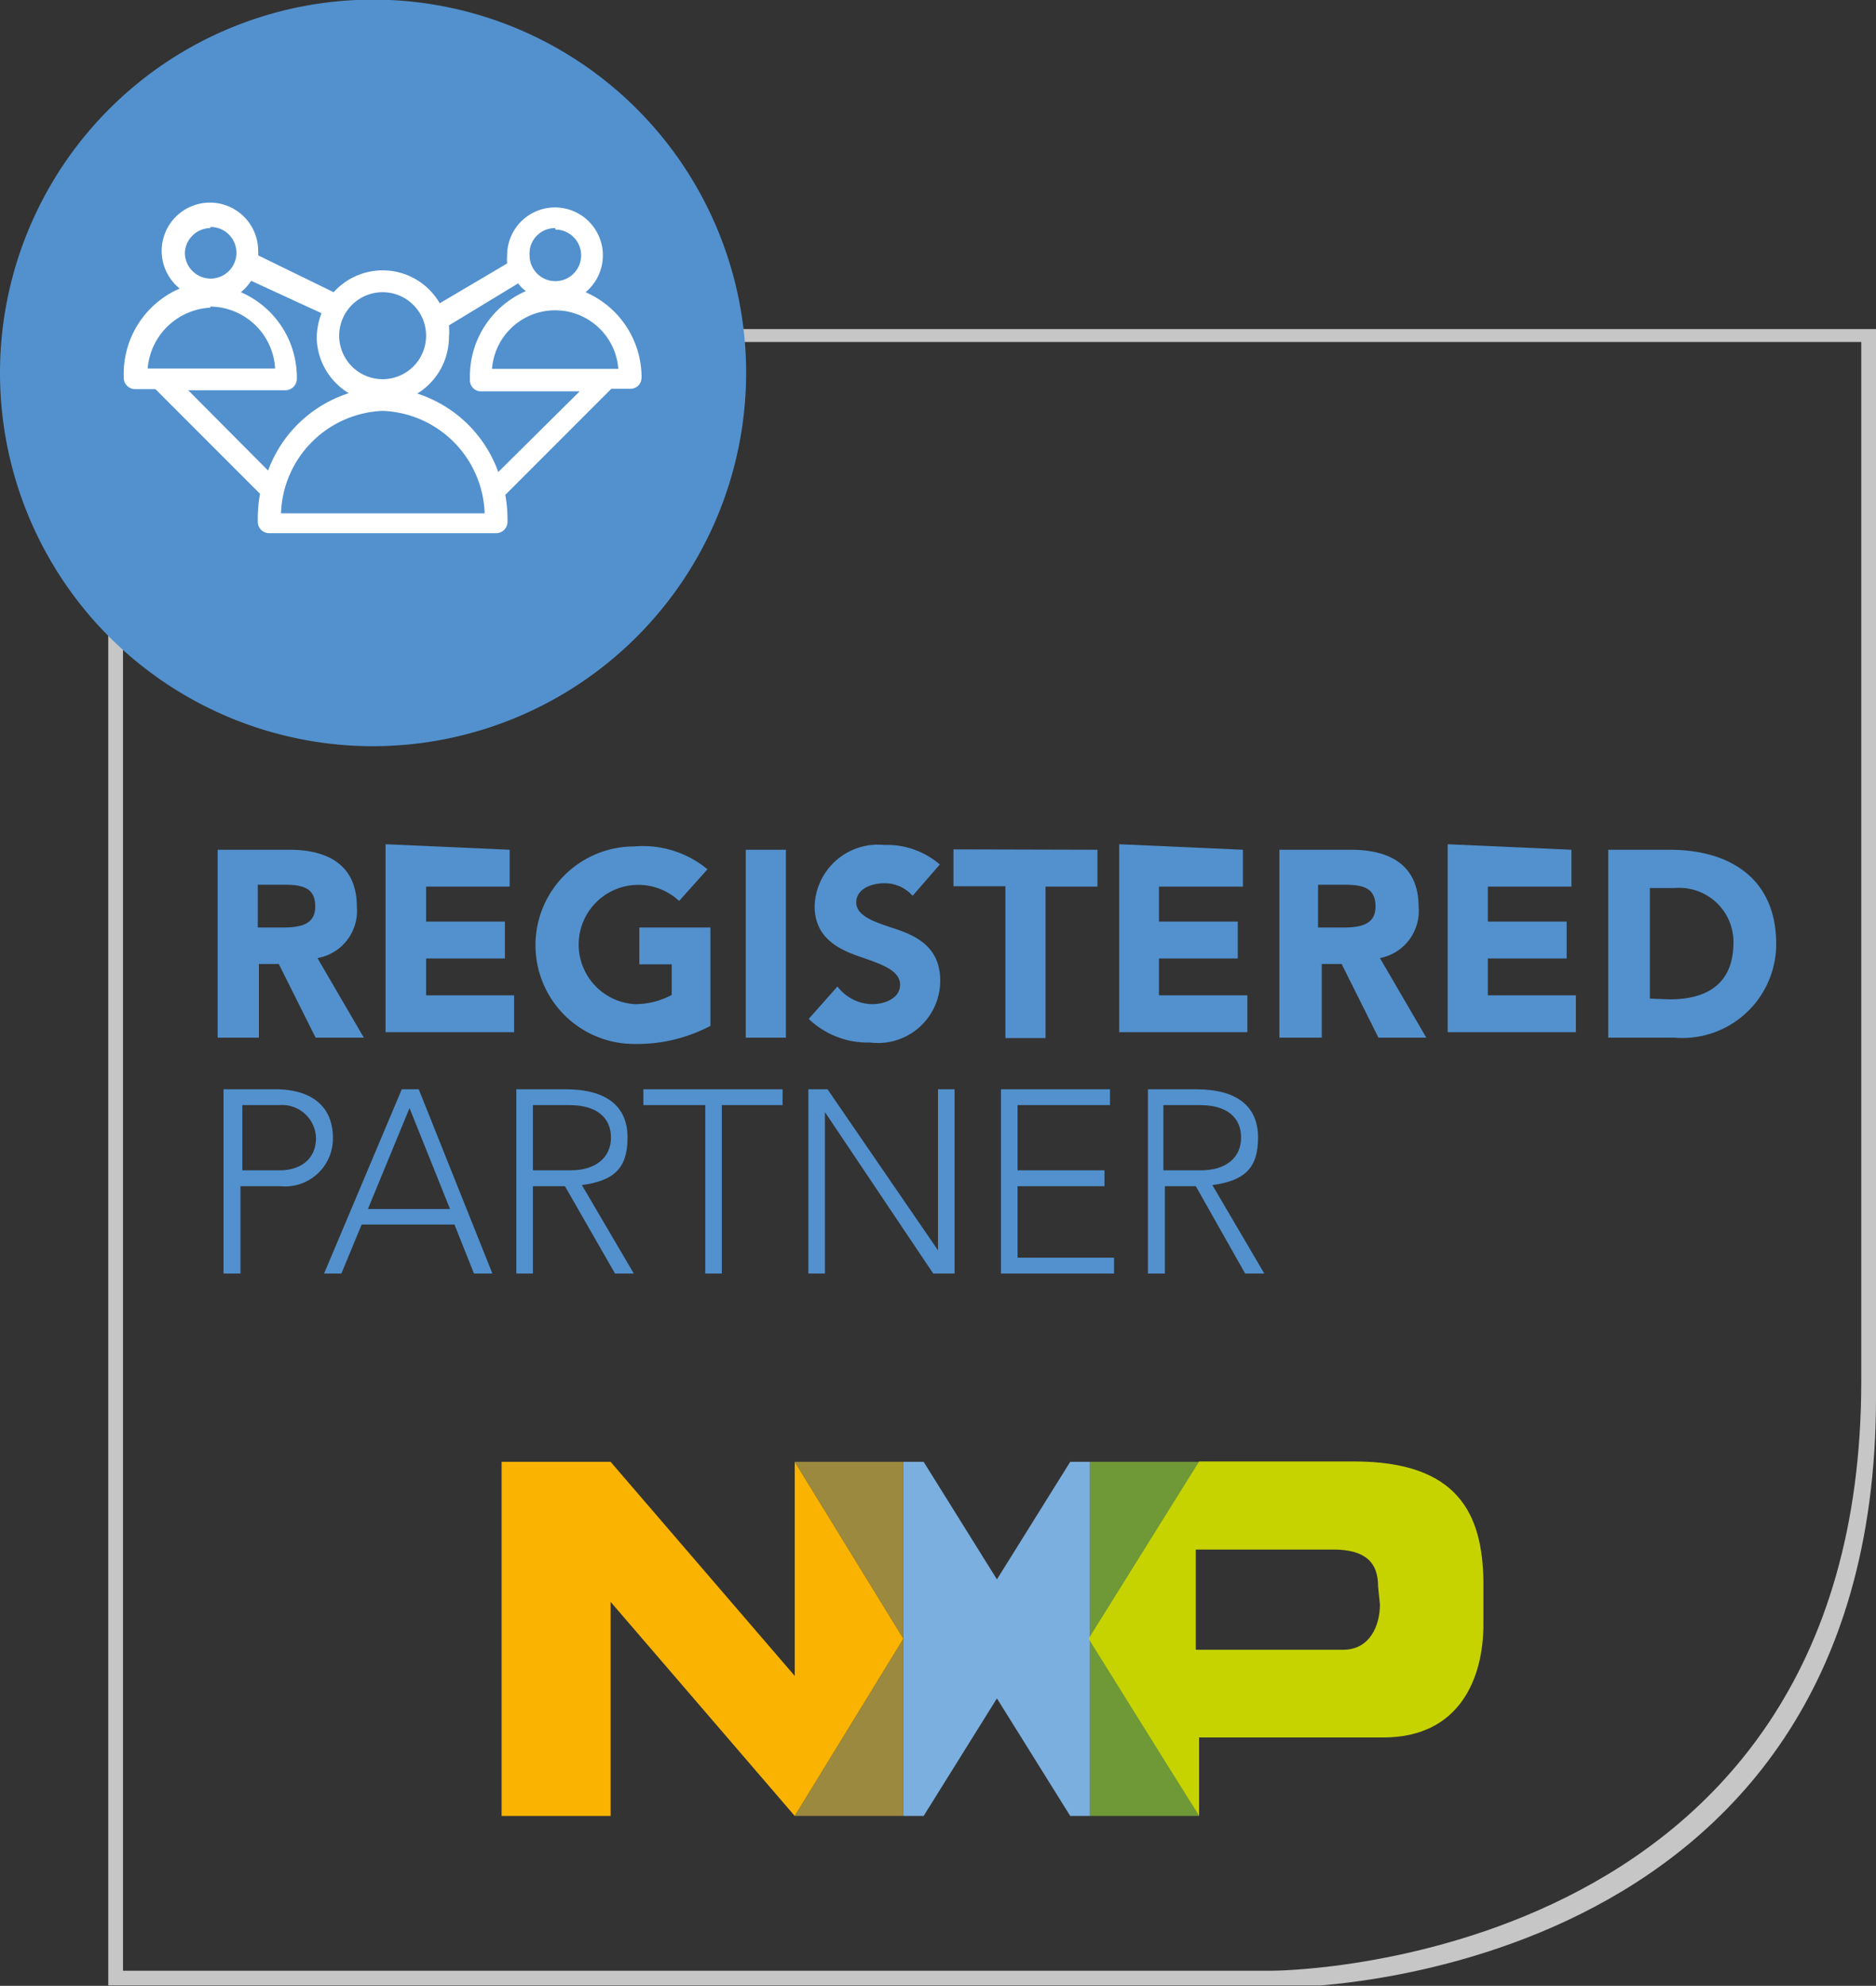 <svg id="Registered_Partner" data-name="Registered Partner" xmlns="http://www.w3.org/2000/svg" xmlns:xlink="http://www.w3.org/1999/xlink" viewBox="0 0 50.94 53.89"><rect x="0" y="0" width="50.94" height="53.89" fill="#333333" stroke="none"/><defs><style>.cls-1{fill:none;}.cls-2{clip-path:url(#clip-path);}.cls-3{fill:#c6c6c6;}.cls-4{fill:#7bafdf;}.cls-5{fill:#9a893f;}.cls-6{fill:#6f9836;}.cls-7{fill:#c7d300;}.cls-8{fill:#f9b300;}.cls-9{fill:url(#linear-gradient);}.cls-10{fill:#5291ce;}.cls-11{fill:#fff;}</style><clipPath id="clip-path" transform="translate(-9.53 -8.07)"><rect class="cls-1" x="12.47" y="16.95" width="48" height="45"/></clipPath><linearGradient id="linear-gradient" x1="27.32" y1="30.65" x2="14.54" y2="9.87" gradientUnits="userSpaceOnUse"><stop offset="0" stop-color="#aad29c"/><stop offset="0.14" stop-color="#98c9a0"/><stop offset="0.43" stop-color="#6ab2ac"/><stop offset="0.83" stop-color="#218dbe"/><stop offset="1" stop-color="#007dc6"/></linearGradient></defs><g class="cls-2"><path class="cls-3" d="M60.07,45.55c0,16-16,16-16,16H12.87V17.35h47.2Zm.4.4V17h-48V62h32s16,0,16-16" transform="translate(-9.53 -8.07)"/></g><polygon class="cls-4" points="29.6 39.67 29.06 39.67 27.07 42.86 25.08 39.67 24.53 39.67 24.53 49.28 25.08 49.28 27.07 46.09 29.06 49.28 29.61 49.28 29.6 49.27 29.6 39.67"/><polygon class="cls-5" points="24.53 39.67 21.58 39.67 24.53 44.47 21.58 49.28 24.53 49.28 24.53 39.67"/><polygon class="cls-6" points="32.56 39.67 29.6 39.67 29.6 49.27 29.61 49.28 32.56 49.28 29.61 44.47 32.56 39.67"/><path class="cls-7" d="M46.3,47.73H42.09l-3,4.81,3,4.81h0V55.22h5c2.1,0,2.72-1.64,2.72-3.07V51C49.79,49.14,49.11,47.73,46.3,47.73ZM47,51.61c0,.57-.27,1.23-1,1.23h-4V50.12h3.73c.9,0,1.22.37,1.22,1Z" transform="translate(-9.53 -8.07)"/><polygon class="cls-8" points="24.53 44.47 21.58 39.67 21.58 39.67 21.58 45.48 16.58 39.67 13.62 39.67 13.62 49.28 16.58 49.28 16.58 43.47 21.58 49.28 24.53 44.47"/><path class="cls-9" d="M29.65,18.19a10,10,0,1,1-10-10A10,10,0,0,1,29.65,18.19Z" transform="translate(-9.53 -8.07)"/><path class="cls-10" d="M19.66,28.32A10.13,10.13,0,1,1,29.79,18.19,10.14,10.14,0,0,1,19.66,28.32Z" transform="translate(-9.53 -8.07)"/><path class="cls-11" d="M25.43,16a1.3,1.3,0,1,0-2.13-1,1.64,1.64,0,0,0,0,.22L21.47,16.3A1.79,1.79,0,0,0,18.59,16l-2.05-1a.34.34,0,0,0,0-.1,1.31,1.31,0,1,0-2.13,1,2.52,2.52,0,0,0-1.52,2.35v.07a.31.31,0,0,0,.3.31h.56l2.84,2.84a3.85,3.85,0,0,0-.06.69v.07a.31.31,0,0,0,.31.31H23a.31.31,0,0,0,.31-.31v-.07a3.52,3.52,0,0,0-.06-.66l2.88-2.88h.51a.3.3,0,0,0,.31-.3v-.07A2.52,2.52,0,0,0,25.43,16Zm-.82-1.7a.7.7,0,1,1-.7.7A.69.69,0,0,1,24.61,14.26ZM19.92,16a1.18,1.18,0,1,1-1.18,1.18A1.18,1.18,0,0,1,19.92,16Zm-4.68-1.77a.7.7,0,1,1-.69.7A.7.7,0,0,1,15.24,14.26Zm0,2.16A1.78,1.78,0,0,1,17,18.07H14l0,0,0,0h-.46A1.8,1.8,0,0,1,15.24,16.42Zm-.6,2.27h2.64a.31.31,0,0,0,.31-.31v-.07A2.52,2.52,0,0,0,16.07,16a1.38,1.38,0,0,0,.28-.31l1.91.88a1.91,1.91,0,0,0-.13.68A1.8,1.8,0,0,0,19,18.74a3.46,3.46,0,0,0-2.19,2.1ZM17.16,22a2.88,2.88,0,0,1,2.76-2.78A2.88,2.88,0,0,1,22.69,22Zm5.9-1.12a3.47,3.47,0,0,0-2.2-2.13,1.8,1.8,0,0,0,.86-1.53,1.66,1.66,0,0,0,0-.32l1.88-1.14a1,1,0,0,0,.21.21,2.52,2.52,0,0,0-1.52,2.35v.07a.3.3,0,0,0,.31.3h2.67Zm-.17-2.8a1.72,1.72,0,0,1,3.43,0Z" transform="translate(-9.53 -8.07)"/><path class="cls-10" d="M17.39,31.13c.9,0,1.83.31,1.83,1.55a1.3,1.3,0,0,1-1.07,1.39l1.26,2.16H18.1l-1-2h-.54v2H15.44v-5.1Zm-.18,2.11c.5,0,.88-.09.88-.57s-.3-.59-.82-.59h-.74v1.16Z" transform="translate(-9.53 -8.07)"/><path class="cls-10" d="M23.37,31.13v1H21.1v.95h2.14v1H21.1v1h2.39v1H20v-5.1Z" transform="translate(-9.53 -8.07)"/><path class="cls-10" d="M28.74,31.66l-.77.86a1.62,1.62,0,1,0-1.2,2.8,2.11,2.11,0,0,0,1-.25v-.83h-.88v-1h1.93v2.67a4.27,4.27,0,0,1-2.07.49,2.68,2.68,0,0,1,0-5.36A2.75,2.75,0,0,1,28.74,31.66Z" transform="translate(-9.53 -8.07)"/><path class="cls-10" d="M30.87,31.13v5.1H29.78v-5.1Z" transform="translate(-9.53 -8.07)"/><path class="cls-10" d="M35.05,31.53l-.74.85a1,1,0,0,0-.79-.34c-.3,0-.74.14-.74.52s.53.54,1.07.72,1.21.48,1.21,1.4a1.69,1.69,0,0,1-1.91,1.68,2.3,2.3,0,0,1-1.66-.64l.78-.88a1.2,1.2,0,0,0,.95.48c.3,0,.75-.14.75-.53s-.52-.56-1.07-.75-1.25-.49-1.25-1.38A1.72,1.72,0,0,1,33.54,31,2.2,2.2,0,0,1,35.05,31.53Z" transform="translate(-9.53 -8.07)"/><path class="cls-10" d="M39.33,31.13v1H37.92v4.11H36.83V32.12H35.42v-1Z" transform="translate(-9.53 -8.07)"/><path class="cls-10" d="M43.28,31.13v1H41v.95h2.14v1H41v1H43.4v1H39.92v-5.1Z" transform="translate(-9.53 -8.07)"/><path class="cls-10" d="M46.22,31.13c.9,0,1.83.31,1.83,1.55A1.3,1.3,0,0,1,47,34.07l1.26,2.16h-1.3l-1-2h-.54v2H44.27v-5.1ZM46,33.24c.5,0,.88-.09.88-.57s-.3-.59-.82-.59h-.74v1.16Z" transform="translate(-9.53 -8.07)"/><path class="cls-10" d="M52.2,31.13v1H49.93v.95h2.14v1H49.93v1h2.39v1H48.84v-5.1Z" transform="translate(-9.53 -8.07)"/><path class="cls-10" d="M54.87,31.13c1.57,0,2.89.73,2.89,2.56A2.55,2.55,0,0,1,55,36.23H53.2v-5.1Zm0,4.06c1,0,1.73-.41,1.73-1.55A1.47,1.47,0,0,0,55,32.17h-.67v3Z" transform="translate(-9.53 -8.07)"/><path class="cls-10" d="M17,37.63c1,0,1.57.47,1.57,1.32a1.3,1.3,0,0,1-1.43,1.31H16.06v2.37H15.6v-5Zm.11,2.2c.58,0,1-.3,1-.88a.92.92,0,0,0-1-.89h-1v1.77Z" transform="translate(-9.53 -8.07)"/><path class="cls-10" d="M20.9,37.63l2,5h-.5l-.53-1.33H19.35l-.55,1.33h-.47l2.11-5Zm-1.38,3.25h2.23l-1.1-2.74Z" transform="translate(-9.53 -8.07)"/><path class="cls-10" d="M24.88,37.63c1.12,0,1.69.46,1.69,1.31s-.38,1.17-1.24,1.29l1.41,2.4h-.51l-1.36-2.37H24v2.37h-.45v-5Zm.14,2.2c.69,0,1.1-.35,1.1-.89s-.39-.88-1.12-.88H24v1.77Z" transform="translate(-9.53 -8.07)"/><path class="cls-10" d="M30.78,37.63v.43H29.13v4.57h-.45V38.06H27v-.43Z" transform="translate(-9.53 -8.07)"/><path class="cls-10" d="M32,37.63,35,42h0V37.63h.45v5h-.58l-2.94-4.38h0v4.38h-.45v-5Z" transform="translate(-9.53 -8.07)"/><path class="cls-10" d="M39.67,37.63v.43H37.16v1.77h2.36v.43H37.16V42.2h2.62v.43H36.71v-5Z" transform="translate(-9.53 -8.07)"/><path class="cls-10" d="M42,37.63c1.12,0,1.69.46,1.69,1.31s-.38,1.17-1.24,1.29l1.41,2.4h-.52L42,40.26h-.84v2.37H40.7v-5Zm.13,2.2c.7,0,1.1-.35,1.1-.89s-.38-.88-1.11-.88h-1v1.77Z" transform="translate(-9.53 -8.07)"/></svg>